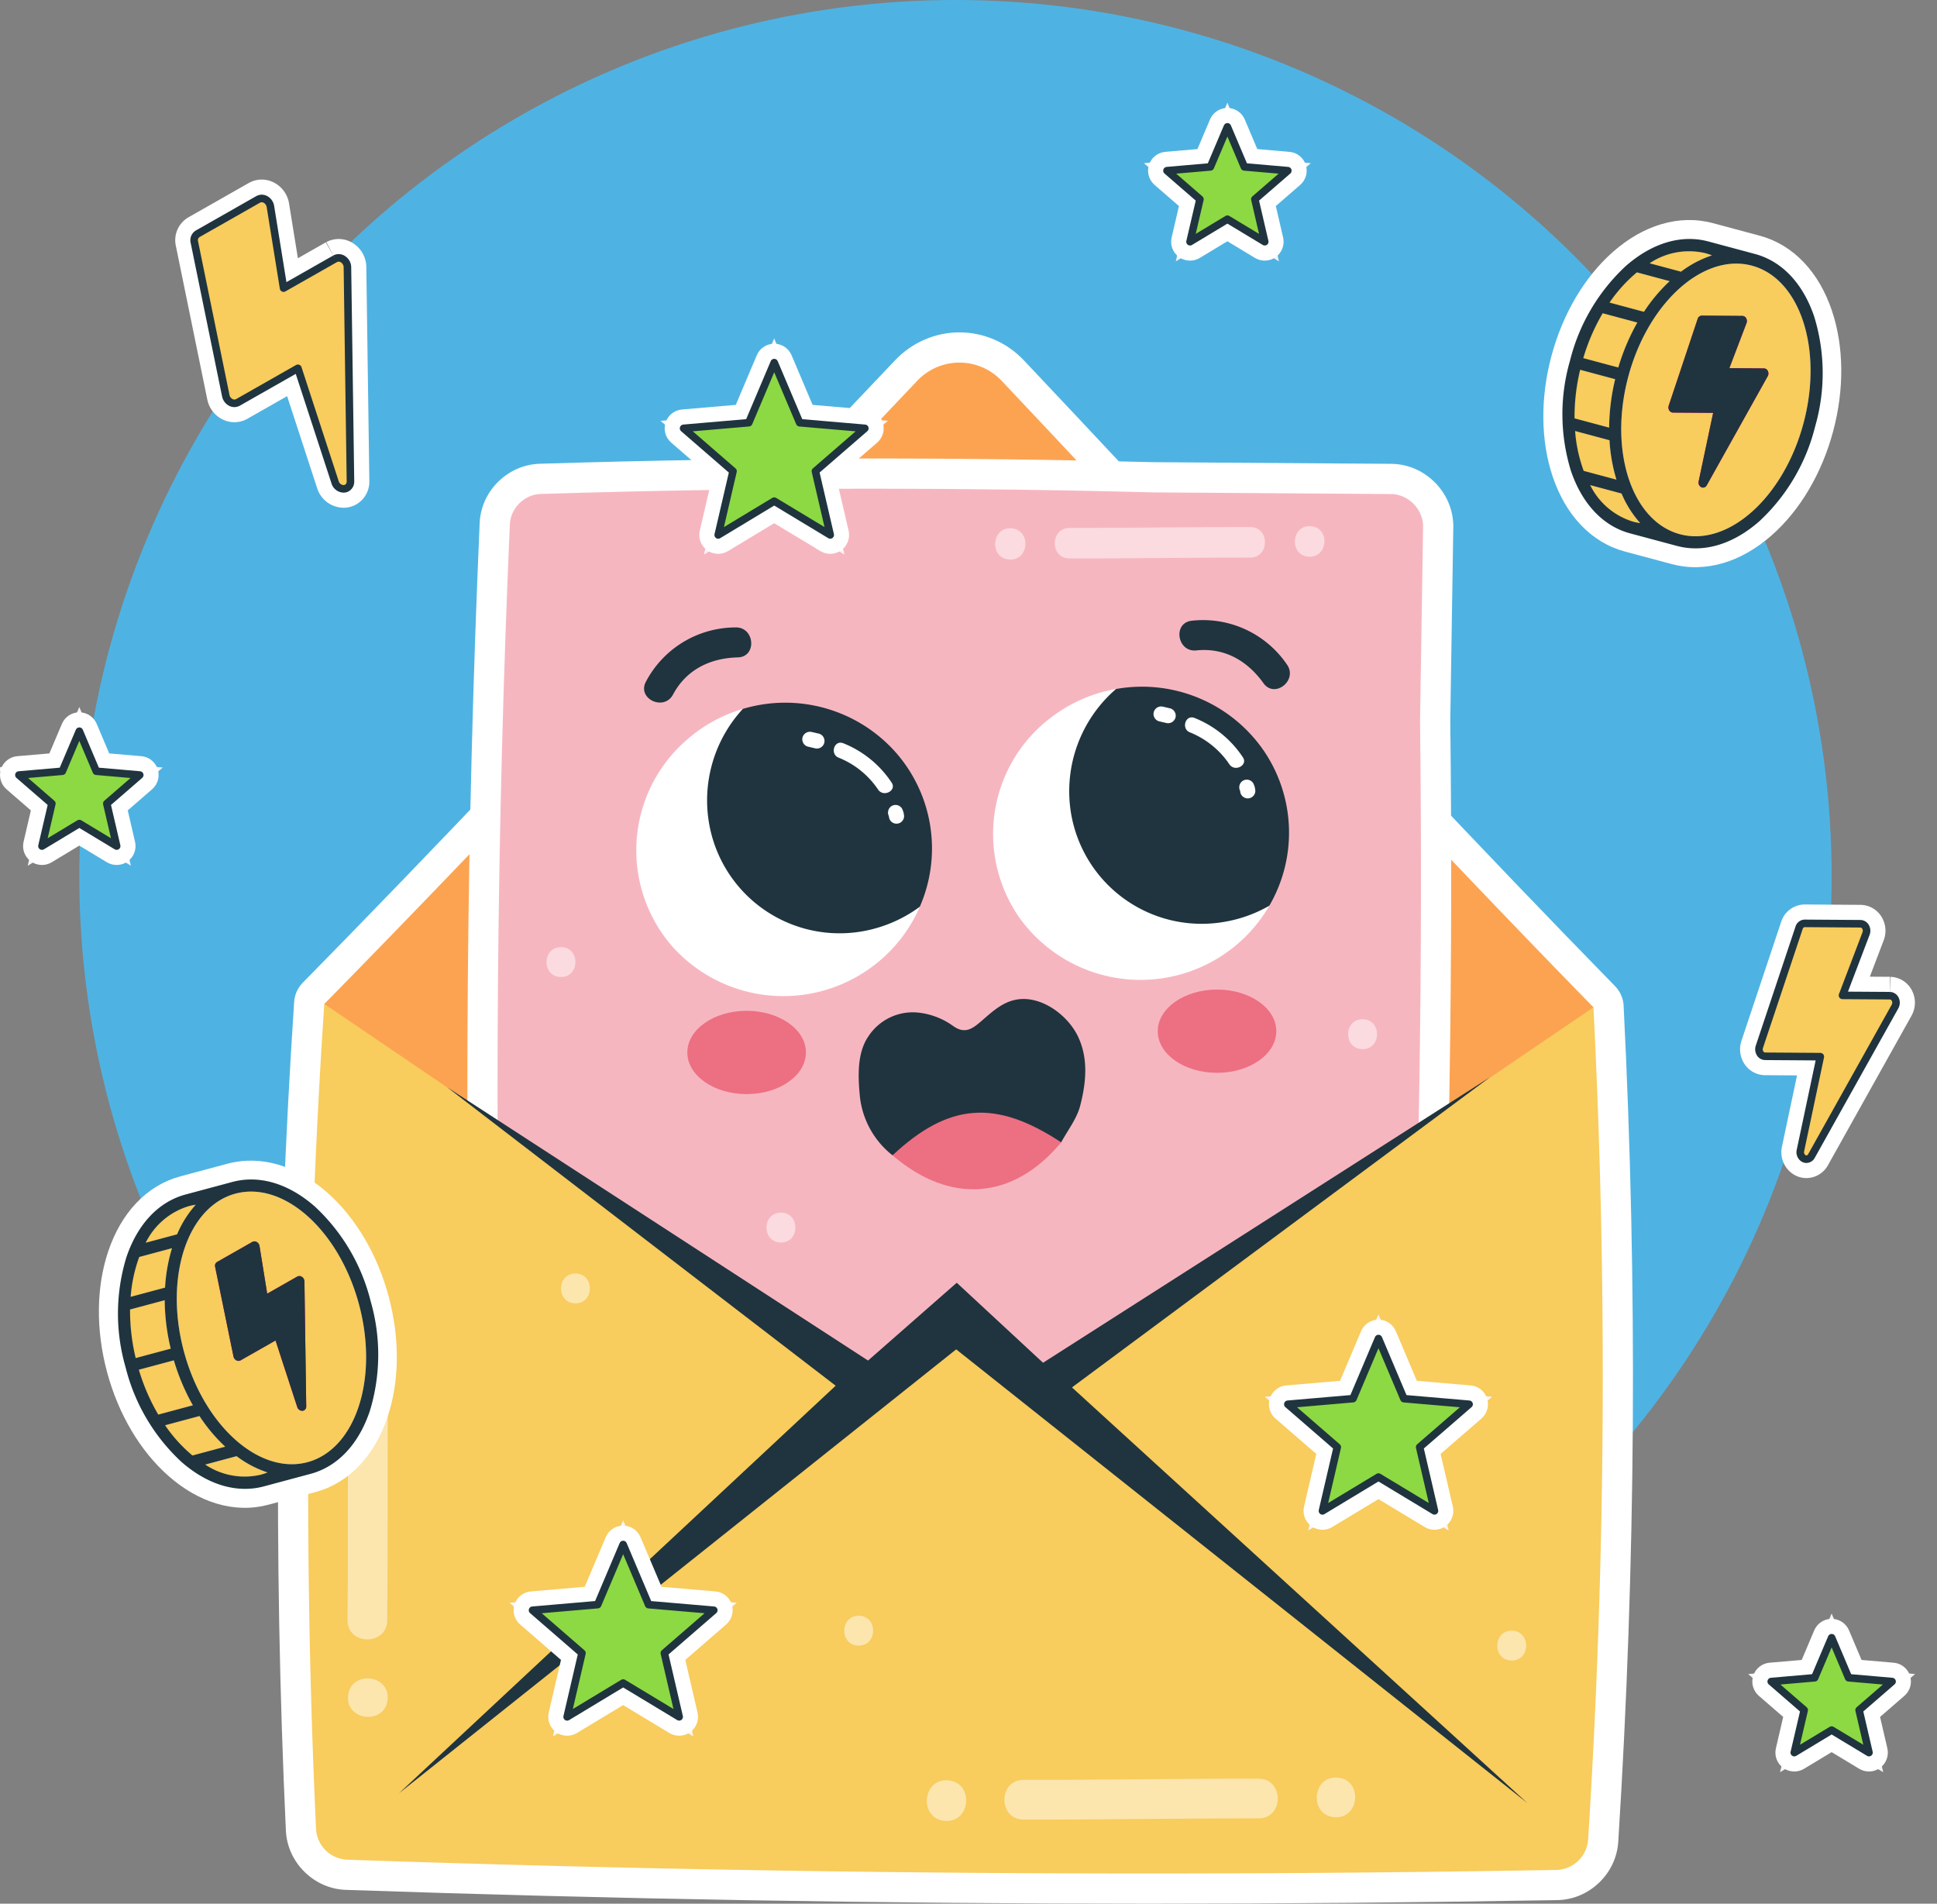 <svg xmlns="http://www.w3.org/2000/svg" width="256.451" height="251.999" viewBox="0 0 256.451 251.999">
  <rect x="0" y="0" width="256.451" height="251.999" fill="#808080" stroke="none"/>
  <g id="Group_16700" data-name="Group 16700" transform="translate(-909.5 -8192)">
    <circle id="Ellipse_513" data-name="Ellipse 513" cx="116" cy="116" r="116" transform="translate(920 8192)" fill="#4eb3e3"/>
    <g id="email_1_" data-name="email (1)" transform="translate(913.69 8239.999)">
      <g id="Group_16649" data-name="Group 16649" transform="translate(36.612 0.001)">
        <g id="Union_39" data-name="Union 39" transform="translate(-2191.698 13575)" fill="#fff" stroke-linecap="round" stroke-linejoin="round">
          <path d="M 2303.054 -13373.001 C 2267.789 -13373.001 2232.025 -13373.616 2196.757 -13374.829 C 2195.215 -13374.881 2193.742 -13375.524 2192.611 -13376.641 C 2191.48 -13377.757 2190.816 -13379.222 2190.743 -13380.765 C 2189.9 -13398.932 2189.565 -13417.353 2189.746 -13435.516 C 2189.928 -13453.674 2190.631 -13472.086 2191.835 -13490.24 L 2191.885 -13490.98 L 2192.405 -13491.51 C 2210.244 -13509.647 2228.117 -13528.631 2245.4 -13546.988 C 2253.719 -13555.823 2262.32 -13564.959 2270.84 -13573.919 C 2272.728 -13575.906 2275.244 -13577.001 2277.925 -13577.001 C 2280.616 -13577.001 2283.137 -13575.899 2285.025 -13573.9 C 2293.652 -13564.765 2302.357 -13555.445 2310.775 -13546.434 C 2327.886 -13528.114 2345.58 -13509.171 2363.295 -13491.06 L 2364.146 -13490.189 L 2363.878 -13489.379 C 2364.789 -13471.169 2365.192 -13452.713 2365.075 -13434.519 C 2364.957 -13416.194 2364.309 -13397.619 2363.149 -13379.308 C 2363.049 -13377.764 2362.361 -13376.311 2361.213 -13375.215 C 2360.064 -13374.118 2358.581 -13373.5 2357.038 -13373.473 C 2339.124 -13373.16 2320.962 -13373.001 2303.054 -13373.001 Z" stroke="none"/>
          <path d="M 2303.054 -13375.001 C 2321.038 -13375.001 2339.016 -13375.158 2357.003 -13375.473 C 2359.153 -13375.51 2361.013 -13377.285 2361.153 -13379.435 C 2363.48 -13416.157 2363.715 -13452.896 2361.862 -13489.653 C 2361.864 -13489.658 2361.865 -13489.661 2361.865 -13489.661 C 2335.436 -13516.683 2309.774 -13544.78 2283.57 -13572.527 C 2280.463 -13575.819 2275.41 -13575.825 2272.289 -13572.541 C 2246.024 -13544.92 2220.253 -13516.972 2193.831 -13490.107 C 2191.416 -13453.709 2191.051 -13417.291 2192.741 -13380.859 C 2192.843 -13378.709 2194.676 -13376.9 2196.826 -13376.828 C 2232.227 -13375.61 2267.641 -13375.001 2303.054 -13375.001 M 2303.054 -13371.001 C 2267.766 -13371.001 2231.979 -13371.616 2196.688 -13372.83 C 2194.644 -13372.899 2192.696 -13373.747 2191.206 -13375.217 C 2189.717 -13376.687 2188.843 -13378.623 2188.745 -13380.669 C 2187.901 -13398.877 2187.565 -13417.335 2187.747 -13435.536 C 2187.928 -13453.731 2188.633 -13472.181 2189.84 -13490.372 C 2189.903 -13491.328 2190.308 -13492.229 2190.979 -13492.912 C 2208.803 -13511.034 2226.668 -13530.009 2243.944 -13548.359 C 2252.264 -13557.196 2260.867 -13566.334 2269.391 -13575.298 C 2270.528 -13576.495 2271.863 -13577.427 2273.355 -13578.064 C 2274.81 -13578.686 2276.347 -13579.001 2277.925 -13579.001 C 2279.508 -13579.001 2281.05 -13578.684 2282.508 -13578.059 C 2284.004 -13577.416 2285.34 -13576.479 2286.479 -13575.273 C 2295.11 -13566.134 2303.817 -13556.812 2312.237 -13547.798 C 2329.34 -13529.487 2347.026 -13510.554 2364.725 -13492.458 C 2365.46 -13491.706 2365.857 -13490.71 2365.865 -13489.69 C 2366.785 -13471.374 2367.192 -13452.808 2367.075 -13434.506 C 2366.957 -13416.144 2366.307 -13397.53 2365.145 -13379.182 C 2365.145 -13379.18 2365.145 -13379.178 2365.145 -13379.175 C 2365.012 -13377.132 2364.106 -13375.212 2362.594 -13373.769 C 2361.081 -13372.323 2359.12 -13371.509 2357.072 -13371.474 C 2339.146 -13371.16 2320.972 -13371.001 2303.054 -13371.001 Z" stroke="none" fill="#fff"/>
        </g>
        <path id="Path_28551" data-name="Path 28551" d="M46.158,90.9a19.575,19.575,0,0,1-4.087-6C68.493,58.028,94.265,30.08,120.529,2.458a7.686,7.686,0,0,1,11.28.014c26.206,27.749,51.867,55.845,78.295,82.869a18.851,18.851,0,0,1-4.4,5.65c-16.475,15.388-33.072,31.062-49.4,46.731a26.974,26.974,0,0,1-14.1,6.43q-17.815,1.462-35.575,2.677c-4.446.3-10.593-2.223-13.688-5.6C77.494,124.352,61.758,107.476,46.158,90.9Z" transform="translate(-39.939 -0.001)" fill="#fca351" fill-rule="evenodd"/>
        <g id="Path_28552" data-name="Path 28552" transform="translate(-75.724 -26.039)" fill="#f6b6c0" stroke-linecap="round" stroke-linejoin="round" fill-rule="evenodd">
          <path d="M 173.192 175.647 C 173.191 175.647 173.192 175.647 173.191 175.647 C 150.665 175.647 127.827 175.093 105.309 174 C 103.764 173.925 102.301 173.258 101.191 172.122 C 100.081 170.987 99.447 169.512 99.404 167.966 C 98.339 127.931 98.683 87.355 100.425 47.364 C 100.493 45.819 101.152 44.353 102.281 43.237 C 103.41 42.122 104.883 41.48 106.429 41.429 C 121.094 40.966 135.965 40.731 150.631 40.731 C 162.878 40.731 175.298 40.895 187.548 41.218 L 219.206 41.439 L 219.236 41.439 L 219.265 41.44 C 220.848 41.498 222.35 42.169 223.495 43.328 C 224.638 44.486 225.292 45.998 225.334 47.585 L 225.335 47.628 L 225.335 47.67 L 224.932 73.501 C 225.313 105.18 224.807 137.315 223.429 169.012 C 223.36 170.559 222.7 172.025 221.572 173.14 C 220.442 174.257 218.969 174.899 217.423 174.948 C 202.746 175.412 187.864 175.647 173.192 175.647 Z" stroke="none"/>
          <path d="M 150.631 42.731 C 135.92 42.731 121.209 42.963 106.494 43.428 C 104.342 43.498 102.517 45.301 102.423 47.451 C 100.674 87.592 100.335 127.746 101.403 167.911 C 101.463 170.061 103.256 171.898 105.406 172.002 C 142.713 173.813 180.029 174.128 217.36 172.949 C 219.51 172.881 221.335 171.076 221.431 168.925 C 222.813 137.123 223.315 105.315 222.931 73.498 L 223.335 47.639 C 223.275 45.409 221.406 43.52 219.192 43.439 L 187.514 43.218 C 175.221 42.893 162.926 42.731 150.631 42.731 M 150.627 38.731 L 150.627 42.731 L 150.629 38.731 C 162.89 38.731 175.32 38.895 187.58 39.218 L 219.22 39.439 C 219.259 39.439 219.299 39.44 219.339 39.442 C 221.432 39.518 223.414 40.4 224.918 41.923 C 226.419 43.444 227.277 45.436 227.333 47.532 C 227.335 47.588 227.335 47.645 227.334 47.701 L 226.932 73.505 C 227.313 105.212 226.806 137.375 225.427 169.099 C 225.335 171.153 224.466 173.092 222.978 174.563 C 221.488 176.035 219.538 176.882 217.486 176.947 C 202.788 177.411 187.884 177.647 173.19 177.647 C 150.634 177.647 127.763 177.092 105.212 175.998 C 103.161 175.898 101.225 175.018 99.76 173.52 C 98.298 172.025 97.462 170.072 97.405 168.022 C 96.339 127.938 96.683 87.315 98.427 47.277 C 98.517 45.226 99.386 43.286 100.875 41.815 C 102.364 40.344 104.313 39.497 106.364 39.43 C 121.051 38.966 135.942 38.731 150.627 38.731 Z" stroke="none" fill="#fff"/>
        </g>
        <path id="Path_28553" data-name="Path 28553" d="M133.272,267.75q-5.088-5.507-10.172-11.015-6.07,4.831-12.163,9.668c-24.575-16.719-48.99-33.324-72.193-49.075a969.672,969.672,0,0,0-1.088,109.247,4.309,4.309,0,0,0,4.083,4.033q80.07,2.754,160.177,1.355A4.313,4.313,0,0,0,206.066,328a969.973,969.973,0,0,0,.711-110.224" transform="translate(-36.612 -132.434)" fill="#f8cc5d" fill-rule="evenodd"/>
        <path id="Path_28554" data-name="Path 28554" d="M67.344,336.932l57.833-53.968-51.452-39.52,55.74,36.188,11.741-10.3,11.426,10.593,59.2-37.82L156.46,283.188,216.744,338.2l-75.613-60.049Z" transform="translate(-55.339 -147.531)" fill="#1f343e" fill-rule="evenodd"/>
      </g>
      <g id="Group_16659" data-name="Group 16659" transform="translate(80.047 34.089)">
        <path id="Path_28557" data-name="Path 28557" d="M227.678,236.339a11.472,11.472,0,0,1-4.33-7.868c-.234-2.567-.389-5.686,1.15-7.9a7.018,7.018,0,0,1,6.812-3.1,9.676,9.676,0,0,1,4.33,1.7c1.751,1.291,2.791.277,4.193-.943,1.328-1.154,2.657-2.291,4.466-2.536,3.195-.432,6.523,2.1,7.862,4.767,1.481,2.959,1.166,6.234.357,9.339-.445,1.71-1.651,3.227-2.512,4.83C242.318,231.994,234.855,232.345,227.678,236.339Z" transform="translate(-193.749 -165.491)" fill="#1f343e" fill-rule="evenodd"/>
        <path id="Path_28558" data-name="Path 28558" d="M234.664,259.826c7.439-6.956,13.66-7.436,22.329-1.719C250.66,265.732,242.3,266.378,234.664,259.826Z" transform="translate(-200.734 -188.978)" fill="#ed6f82" fill-rule="evenodd"/>
        <g id="Group_16658" data-name="Group 16658">
          <g id="Group_16653" data-name="Group 16653">
            <g id="Group_16652" data-name="Group 16652">
              <g id="Group_16650" data-name="Group 16650" transform="translate(0 10.94)">
                <path id="Path_28559" data-name="Path 28559" d="M182.1,123.035l3.252,20.506a19.723,19.723,0,0,1-32.688,5.353,19.346,19.346,0,0,1,1.811-27.429,19.749,19.749,0,0,1,7.44-4.114Z" transform="translate(-147.804 -116.539)" fill="#fff" fill-rule="evenodd"/>
                <path id="Path_28560" data-name="Path 28560" d="M176.538,116.086a17.869,17.869,0,0,0-4.051,16.99A17.539,17.539,0,0,0,194.4,145.047a17.9,17.9,0,0,0,5.568-2.775,19.248,19.248,0,0,0-3.248-20.5A19.56,19.56,0,0,0,176.538,116.086Z" transform="translate(-162.427 -115.273)" fill="#1f343e" fill-rule="evenodd"/>
              </g>
              <g id="Group_16651" data-name="Group 16651" transform="translate(47.235 8.82)">
                <path id="Path_28561" data-name="Path 28561" d="M304.417,118.542l.893,20.746a19.725,19.725,0,0,1-33.085,1.588,19.345,19.345,0,0,1,4.925-27.043,19.753,19.753,0,0,1,7.861-3.239Z" transform="translate(-268.726 -110.301)" fill="#fff" fill-rule="evenodd"/>
                <path id="Path_28562" data-name="Path 28562" d="M300.743,110.142a17.874,17.874,0,0,0-5.964,16.415,17.534,17.534,0,0,0,20.406,14.391,17.926,17.926,0,0,0,5.852-2.117,19.249,19.249,0,0,0-.891-20.744A19.562,19.562,0,0,0,300.743,110.142Z" transform="translate(-284.456 -109.845)" fill="#1f343e" fill-rule="evenodd"/>
              </g>
              <path id="Path_28563" data-name="Path 28563" d="M346.132,93.141a13.441,13.441,0,0,0-12.6-5.795c-2.554.271-1.933,4.2.609,3.93,3.721-.394,6.752,1.366,8.88,4.335C344.511,97.7,347.615,95.216,346.132,93.141Z" transform="translate(-259.984 -87.266)" fill="#1f343e" fill-rule="evenodd"/>
              <path id="Path_28564" data-name="Path 28564" d="M162.567,89.741a13.433,13.433,0,0,0-11.867,7.18c-1.212,2.266,2.388,3.955,3.59,1.7,1.765-3.3,4.923-4.822,8.575-4.914C165.432,93.642,165.118,89.678,162.567,89.741Z" transform="translate(-149.419 -88.774)" fill="#1f343e" fill-rule="evenodd"/>
            </g>
          </g>
          <path id="Path_28565" data-name="Path 28565" d="M180.818,225.171c0,3.046-3.512,5.515-7.844,5.519s-7.852-2.459-7.856-5.506,3.51-5.518,7.846-5.52S180.815,222.126,180.818,225.171Z" transform="translate(-158.355 -167.946)" fill="#ed6f82"/>
          <path id="Path_28566" data-name="Path 28566" d="M340.254,217.96c0,3.045-3.508,5.516-7.842,5.517s-7.85-2.458-7.854-5.5,3.51-5.517,7.844-5.52S340.251,214.914,340.254,217.96Z" transform="translate(-255.513 -163.552)" fill="#ed6f82"/>
          <g id="Group_16655" data-name="Group 16655" transform="translate(21.982 14.788)">
            <path id="Path_28567" data-name="Path 28567" d="M222.388,134.052a13.81,13.81,0,0,0-6.4-5.185c-1.216-.447-1.773,1.484-.567,1.926a11.423,11.423,0,0,1,5.217,4.245C221.386,136.07,223.145,135.1,222.388,134.052Z" transform="translate(-210.58 -127.364)" fill="#fff"/>
            <path id="Path_28568" data-name="Path 28568" d="M206.3,125.368c-.314-.068-.623-.147-.934-.215a1.022,1.022,0,0,0-1.248.68,1.011,1.011,0,0,0,.681,1.245c.311.07.623.149.934.216a1,1,0,0,0,.567-1.925Z" transform="translate(-204.078 -125.124)" fill="#fff"/>
            <g id="Group_16654" data-name="Group 16654" transform="translate(11.358 9.684)">
              <path id="Path_28569" data-name="Path 28569" d="M235.017,150.423a1,1,0,0,0-1.366-.384,1.024,1.024,0,0,0-.383,1.364c0-.014,0-.02,0-.033a1,1,0,0,0,2.007.032A2.541,2.541,0,0,0,235.017,150.423Z" transform="translate(-233.155 -149.916)" fill="#fff"/>
              <path id="Path_28570" data-name="Path 28570" d="M233.338,153.512a.223.223,0,0,1,.01.047.38.38,0,0,0,0-.045C233.23,153.254,233.318,153.445,233.338,153.512Z" transform="translate(-233.236 -152.028)" fill="#fff"/>
              <path id="Path_28571" data-name="Path 28571" d="M233.443,153.835c.008.147.014.075,0,0Z" transform="translate(-233.331 -152.304)" fill="#fff"/>
              <path id="Path_28572" data-name="Path 28572" d="M233.439,153.724v0h0Z" transform="translate(-233.327 -152.234)" fill="#fff"/>
            </g>
          </g>
          <g id="Group_16657" data-name="Group 16657" transform="translate(68.486 11.438)">
            <path id="Path_28573" data-name="Path 28573" d="M341.44,125.476a13.8,13.8,0,0,0-6.4-5.186c-1.216-.445-1.771,1.484-.567,1.926a11.46,11.46,0,0,1,5.219,4.245C340.438,127.495,342.2,126.526,341.44,125.476Z" transform="translate(-329.632 -118.787)" fill="#fff"/>
            <path id="Path_28574" data-name="Path 28574" d="M325.348,116.793c-.311-.068-.621-.149-.934-.217a1.021,1.021,0,0,0-1.248.679,1.009,1.009,0,0,0,.681,1.245c.311.071.621.149.932.217a1.021,1.021,0,0,0,1.25-.68A1.009,1.009,0,0,0,325.348,116.793Z" transform="translate(-323.129 -116.547)" fill="#fff"/>
            <g id="Group_16656" data-name="Group 16656" transform="translate(11.358 9.685)">
              <path id="Path_28575" data-name="Path 28575" d="M354.067,141.847a1,1,0,0,0-1.366-.382,1.02,1.02,0,0,0-.383,1.363c0-.011,0-.018,0-.032a1,1,0,0,0,2.007.032A2.51,2.51,0,0,0,354.067,141.847Z" transform="translate(-352.205 -141.341)" fill="#fff"/>
              <path id="Path_28576" data-name="Path 28576" d="M352.393,144.935c0,.014.008.032.01.046,0-.011,0-.028,0-.045C352.283,144.676,352.373,144.869,352.393,144.935Z" transform="translate(-352.288 -143.452)" fill="#fff"/>
              <path id="Path_28577" data-name="Path 28577" d="M352.5,145.257c.006.148.014.076,0,0Z" transform="translate(-352.384 -143.727)" fill="#fff"/>
              <path id="Path_28578" data-name="Path 28578" d="M352.493,145.146v0h0Z" transform="translate(-352.381 -143.657)" fill="#fff"/>
            </g>
          </g>
        </g>
      </g>
      <path id="Path_28580" data-name="Path 28580" d="M193.863,288.056c-2.552,0-2.552,3.957,0,3.957S196.414,288.056,193.863,288.056Z" transform="translate(-94.659 -175.534)" fill="rgba(255,255,255,0.5)"/>
      <path id="Path_28581" data-name="Path 28581" d="M119.308,198.078c-2.552,0-2.552,3.958,0,3.958S121.861,198.078,119.308,198.078Z" transform="translate(-49.227 -120.703)" fill="rgba(255,255,255,0.5)"/>
      <path id="Path_28582" data-name="Path 28582" d="M391,222.521c-2.552,0-2.552,3.957,0,3.957S393.551,222.521,391,222.521Z" transform="translate(-214.789 -135.598)" fill="rgba(255,255,255,0.5)"/>
      <path id="Path_28583" data-name="Path 28583" d="M441.543,429.721c-2.552,0-2.552,3.958,0,3.958S444.094,429.721,441.543,429.721Z" transform="translate(-245.588 -261.861)" fill="rgba(255,255,255,0.5)"/>
      <path id="Path_28584" data-name="Path 28584" d="M220.215,424.657c-2.552,0-2.552,3.957,0,3.957S222.766,424.657,220.215,424.657Z" transform="translate(-110.717 -258.775)" fill="rgba(255,255,255,0.5)"/>
      <path id="Path_28585" data-name="Path 28585" d="M124.21,308.681c-2.552,0-2.552,3.957,0,3.957S126.761,308.681,124.21,308.681Z" transform="translate(-52.214 -188.102)" fill="rgba(255,255,255,0.5)"/>
      <g id="Group_16660" data-name="Group 16660" transform="translate(41.814 122.558)">
        <path id="Path_28586" data-name="Path 28586" d="M55.321,316.573c.282-3.463-5.089-3.9-5.371-.437S55.037,320.035,55.321,316.573Z" transform="translate(-49.936 -313.747)" fill="rgba(255,255,255,0.5)" fill-rule="evenodd"/>
        <path id="Path_28587" data-name="Path 28587" d="M55.192,373.708c.11-10.368,0-20.736.106-31.106.034-3.391-5.229-3.451-5.263-.057-.108,10.368,0,20.74-.1,31.105C49.9,377.045,55.158,377.1,55.192,373.708Z" transform="translate(-49.931 -329.763)" fill="rgba(255,255,255,0.5)" fill-rule="evenodd"/>
        <path id="Path_28588" data-name="Path 28588" d="M55.354,448.654c.275-3.382-4.969-3.811-5.245-.428S55.078,452.035,55.354,448.654Z" transform="translate(-50.033 -394.274)" fill="rgba(255,255,255,0.5)" fill-rule="evenodd"/>
      </g>
      <g id="Group_16661" data-name="Group 16661" transform="translate(118.522 187.297)">
        <path id="Path_28589" data-name="Path 28589" d="M249.1,480.417c-3.466-.253-3.857,5.121-.393,5.375S252.568,480.673,249.1,480.417Z" transform="translate(-246.301 -480.046)" fill="rgba(255,255,255,0.5)" fill-rule="evenodd"/>
        <path id="Path_28590" data-name="Path 28590" d="M306.237,479.871c-10.37-.022-20.738.177-31.107.152-3.392-.006-3.406,5.257-.014,5.265,10.37.022,20.74-.176,31.107-.156C309.617,485.14,309.631,479.877,306.237,479.871Z" transform="translate(-262.314 -479.717)" fill="rgba(255,255,255,0.5)" fill-rule="evenodd"/>
        <path id="Path_28591" data-name="Path 28591" d="M381.181,479.488c-3.384-.248-3.77,5-.385,5.248S384.566,479.735,381.181,479.488Z" transform="translate(-326.824 -479.479)" fill="rgba(255,255,255,0.5)" fill-rule="evenodd"/>
      </g>
      <g id="Group_16686" data-name="Group 16686" transform="translate(-409.69 -37.811)">
        <g id="Icon_ionic-md-star" data-name="Icon ionic-md-star" transform="translate(572.203 162.5)" fill="#f8f4f9" stroke-linecap="round" stroke-linejoin="round">
          <path d="M 6.493 29.91 L 7.163 27.029 L 8.955 19.323 L 2.978 14.142 L 0.744 12.205 L 3.69 11.952 L 11.569 11.275 L 14.646 4.012 L 15.797 1.295 L 16.948 4.012 L 20.024 11.275 L 27.904 11.952 L 30.85 12.205 L 28.616 14.142 L 22.639 19.323 L 24.43 27.029 L 25.1 29.91 L 22.567 28.382 L 15.797 24.298 L 9.026 28.382 L 6.493 29.91 Z" stroke="none"/>
          <path d="M 23.213 27.312 L 21.251 18.872 L 27.797 13.198 L 19.167 12.456 L 15.797 4.5 L 12.426 12.456 L 3.797 13.198 L 10.343 18.872 L 8.381 27.312 L 15.797 22.838 L 23.213 27.312 M 8.381 29.812 C 7.864 29.812 7.348 29.652 6.911 29.335 C 6.099 28.744 5.718 27.724 5.946 26.746 L 7.567 19.774 L 2.159 15.087 C 1.4 14.429 1.109 13.38 1.419 12.425 C 1.73 11.469 2.582 10.793 3.583 10.707 L 10.712 10.095 L 13.495 3.525 C 13.887 2.6 14.792 2 15.797 2 C 16.801 2 17.707 2.601 18.099 3.525 L 20.882 10.095 L 28.011 10.707 C 29.012 10.793 29.864 11.469 30.174 12.425 C 30.485 13.38 30.194 14.429 29.434 15.087 L 24.027 19.774 L 25.648 26.746 C 25.875 27.725 25.495 28.744 24.682 29.335 C 23.869 29.925 22.781 29.972 21.921 29.452 L 15.797 25.758 L 9.672 29.453 C 9.274 29.693 8.827 29.812 8.381 29.812 Z" stroke="none" fill="#fff"/>
        </g>
        <path id="Icon_ionic-md-star-2" data-name="Icon ionic-md-star" d="M15.8,22.838l7.416,4.474-1.962-8.44L27.8,13.2l-8.63-.741L15.8,4.5l-3.371,7.956L3.8,13.2l6.546,5.675-1.962,8.44Z" transform="translate(572.203 162.5)" fill="#8cd943" stroke="#1f343e" stroke-linecap="round" stroke-linejoin="round" stroke-width="1"/>
      </g>
      <g id="Group_16698" data-name="Group 16698" transform="translate(-509.69 -10.545)">
        <g id="Icon_ionic-md-star-3" data-name="Icon ionic-md-star" transform="translate(572.203 162.5)" fill="#f8f4f9" stroke-linecap="round" stroke-linejoin="round">
          <path d="M 6.493 29.91 L 7.163 27.029 L 8.955 19.323 L 2.978 14.142 L 0.744 12.205 L 3.69 11.952 L 11.569 11.275 L 14.646 4.012 L 15.797 1.295 L 16.948 4.012 L 20.024 11.275 L 27.904 11.952 L 30.85 12.205 L 28.616 14.142 L 22.639 19.323 L 24.43 27.029 L 25.1 29.91 L 22.567 28.382 L 15.797 24.298 L 9.026 28.382 L 6.493 29.91 Z" stroke="none"/>
          <path d="M 23.213 27.312 L 21.251 18.872 L 27.797 13.198 L 19.167 12.456 L 15.797 4.5 L 12.426 12.456 L 3.797 13.198 L 10.343 18.872 L 8.381 27.312 L 15.797 22.838 L 23.213 27.312 M 8.381 29.812 C 7.864 29.812 7.348 29.652 6.911 29.335 C 6.099 28.744 5.718 27.724 5.946 26.746 L 7.567 19.774 L 2.159 15.087 C 1.4 14.429 1.109 13.38 1.419 12.425 C 1.73 11.469 2.582 10.793 3.583 10.707 L 10.712 10.095 L 13.495 3.525 C 13.887 2.6 14.792 2 15.797 2 C 16.801 2 17.707 2.601 18.099 3.525 L 20.882 10.095 L 28.011 10.707 C 29.012 10.793 29.864 11.469 30.174 12.425 C 30.485 13.38 30.194 14.429 29.434 15.087 L 24.027 19.774 L 25.648 26.746 C 25.875 27.725 25.495 28.744 24.682 29.335 C 23.869 29.925 22.781 29.972 21.921 29.452 L 15.797 25.758 L 9.672 29.453 C 9.274 29.693 8.827 29.812 8.381 29.812 Z" stroke="none" fill="#fff"/>
        </g>
        <path id="Icon_ionic-md-star-4" data-name="Icon ionic-md-star" d="M15.8,22.838l7.416,4.474-1.962-8.44L27.8,13.2l-8.63-.741L15.8,4.5l-3.371,7.956L3.8,13.2l6.546,5.675-1.962,8.44Z" transform="translate(572.203 162.5)" fill="#8cd943" stroke="#1f343e" stroke-linecap="round" stroke-linejoin="round" stroke-width="1"/>
      </g>
      <g id="Group_16688" data-name="Group 16688" transform="translate(-489.69 -166.999)">
        <g id="Icon_ionic-md-star-5" data-name="Icon ionic-md-star" transform="translate(572.203 162.5)" fill="#f8f4f9" stroke-linecap="round" stroke-linejoin="round">
          <path d="M 6.493 29.91 L 7.163 27.029 L 8.955 19.323 L 2.978 14.142 L 0.744 12.205 L 3.69 11.952 L 11.569 11.275 L 14.646 4.012 L 15.797 1.295 L 16.948 4.012 L 20.024 11.275 L 27.904 11.952 L 30.85 12.205 L 28.616 14.142 L 22.639 19.323 L 24.43 27.029 L 25.1 29.91 L 22.567 28.382 L 15.797 24.298 L 9.026 28.382 L 6.493 29.91 Z" stroke="none"/>
          <path d="M 23.213 27.312 L 21.251 18.872 L 27.797 13.198 L 19.167 12.456 L 15.797 4.5 L 12.426 12.456 L 3.797 13.198 L 10.343 18.872 L 8.381 27.312 L 15.797 22.838 L 23.213 27.312 M 8.381 29.812 C 7.864 29.812 7.348 29.652 6.911 29.335 C 6.099 28.744 5.718 27.724 5.946 26.746 L 7.567 19.774 L 2.159 15.087 C 1.4 14.429 1.109 13.38 1.419 12.425 C 1.73 11.469 2.582 10.793 3.583 10.707 L 10.712 10.095 L 13.495 3.525 C 13.887 2.6 14.792 2 15.797 2 C 16.801 2 17.707 2.601 18.099 3.525 L 20.882 10.095 L 28.011 10.707 C 29.012 10.793 29.864 11.469 30.174 12.425 C 30.485 13.38 30.194 14.429 29.434 15.087 L 24.027 19.774 L 25.648 26.746 C 25.875 27.725 25.495 28.744 24.682 29.335 C 23.869 29.925 22.781 29.972 21.921 29.452 L 15.797 25.758 L 9.672 29.453 C 9.274 29.693 8.827 29.812 8.381 29.812 Z" stroke="none" fill="#fff"/>
        </g>
        <path id="Icon_ionic-md-star-6" data-name="Icon ionic-md-star" d="M15.8,22.838l7.416,4.474-1.962-8.44L27.8,13.2l-8.63-.741L15.8,4.5l-3.371,7.956L3.8,13.2l6.546,5.675-1.962,8.44Z" transform="translate(572.203 162.5)" fill="#8cd943" stroke="#1f343e" stroke-linecap="round" stroke-linejoin="round" stroke-width="1"/>
      </g>
      <g id="Group_16662" data-name="Group 16662" transform="translate(127.564 21.646)">
        <path id="Path_28592" data-name="Path 28592" d="M271.606,56.138c-2.665-.2-2.967,3.937-.3,4.133S274.269,56.334,271.606,56.138Z" transform="translate(-269.45 -55.851)" fill="rgba(255,255,255,0.5)" fill-rule="evenodd"/>
        <path id="Path_28593" data-name="Path 28593" d="M315.53,55.717c-7.972-.018-15.942.136-23.914.118-2.607-.005-2.622,4.04-.012,4.046,7.972.016,15.944-.136,23.916-.119C318.129,59.768,318.14,55.721,315.53,55.717Z" transform="translate(-281.761 -55.597)" fill="rgba(255,255,255,0.5)" fill-rule="evenodd"/>
        <path id="Path_28594" data-name="Path 28594" d="M373.149,55.42c-2.6-.19-2.9,3.846-.3,4.036S375.751,55.611,373.149,55.42Z" transform="translate(-331.359 -55.413)" fill="rgba(255,255,255,0.5)" fill-rule="evenodd"/>
      </g>
      <g id="Group_16689" data-name="Group 16689" transform="translate(-577.69 -118.207)">
        <g id="Icon_ionic-md-star-7" data-name="Icon ionic-md-star" transform="translate(572.203 162.5)" fill="#f8f4f9" stroke-linecap="round" stroke-linejoin="round">
          <path d="M 4.965 22.307 L 5.635 19.425 L 6.773 14.532 L 2.978 11.243 L 0.744 9.306 L 3.69 9.053 L 8.692 8.623 L 10.646 4.012 L 11.797 1.295 L 12.948 4.012 L 14.901 8.623 L 19.904 9.053 L 22.85 9.306 L 20.616 11.243 L 16.821 14.532 L 17.958 19.425 L 18.628 22.307 L 16.095 20.778 L 11.797 18.185 L 7.498 20.778 L 4.965 22.307 Z" stroke="none"/>
          <path d="M 16.741 19.708 L 15.433 14.082 L 19.797 10.298 L 14.044 9.804 L 11.797 4.5 L 9.55 9.804 L 3.797 10.298 L 8.161 14.082 L 6.853 19.708 L 11.797 16.725 L 16.741 19.708 M 6.853 22.208 C 6.336 22.208 5.82 22.048 5.384 21.731 C 4.571 21.14 4.19 20.12 4.418 19.142 L 5.385 14.983 L 2.159 12.187 C 1.4 11.529 1.109 10.481 1.419 9.526 C 1.73 8.57 2.582 7.894 3.583 7.808 L 7.835 7.442 L 9.495 3.525 C 9.887 2.6 10.792 2 11.797 2 C 12.801 2 13.707 2.601 14.099 3.525 L 15.758 7.442 L 20.011 7.808 C 21.012 7.893 21.864 8.57 22.174 9.526 C 22.485 10.481 22.194 11.529 21.434 12.187 L 18.209 14.983 L 19.176 19.142 C 19.403 20.121 19.023 21.14 18.21 21.731 C 17.397 22.321 16.309 22.368 15.449 21.849 L 11.797 19.645 L 8.144 21.849 C 7.746 22.089 7.299 22.208 6.853 22.208 Z" stroke="none" fill="#fff"/>
        </g>
        <path id="Icon_ionic-md-star-8" data-name="Icon ionic-md-star" d="M11.8,16.725l4.944,2.983-1.308-5.626L19.8,10.3,14.044,9.8,11.8,4.5,9.55,9.8,3.8,10.3l4.364,3.783L6.853,19.708Z" transform="translate(572.203 162.5)" fill="#8cd943" stroke="#1f343e" stroke-linecap="round" stroke-linejoin="round" stroke-width="1"/>
      </g>
      <g id="Group_16697" data-name="Group 16697" transform="translate(-345.69 1.793)">
        <g id="Icon_ionic-md-star-9" data-name="Icon ionic-md-star" transform="translate(572.203 162.5)" fill="#f8f4f9" stroke-linecap="round" stroke-linejoin="round">
          <path d="M 4.965 22.307 L 5.635 19.425 L 6.773 14.532 L 2.978 11.243 L 0.744 9.306 L 3.69 9.053 L 8.692 8.623 L 10.646 4.012 L 11.797 1.295 L 12.948 4.012 L 14.901 8.623 L 19.904 9.053 L 22.85 9.306 L 20.616 11.243 L 16.821 14.532 L 17.958 19.425 L 18.628 22.307 L 16.095 20.778 L 11.797 18.185 L 7.498 20.778 L 4.965 22.307 Z" stroke="none"/>
          <path d="M 16.741 19.708 L 15.433 14.082 L 19.797 10.298 L 14.044 9.804 L 11.797 4.5 L 9.55 9.804 L 3.797 10.298 L 8.161 14.082 L 6.853 19.708 L 11.797 16.725 L 16.741 19.708 M 6.853 22.208 C 6.336 22.208 5.82 22.048 5.384 21.731 C 4.571 21.14 4.19 20.12 4.418 19.142 L 5.385 14.983 L 2.159 12.187 C 1.4 11.529 1.109 10.481 1.419 9.526 C 1.73 8.57 2.582 7.894 3.583 7.808 L 7.835 7.442 L 9.495 3.525 C 9.887 2.6 10.792 2 11.797 2 C 12.801 2 13.707 2.601 14.099 3.525 L 15.758 7.442 L 20.011 7.808 C 21.012 7.893 21.864 8.57 22.174 9.526 C 22.485 10.481 22.194 11.529 21.434 12.187 L 18.209 14.983 L 19.176 19.142 C 19.403 20.121 19.023 21.14 18.21 21.731 C 17.397 22.321 16.309 22.368 15.449 21.849 L 11.797 19.645 L 8.144 21.849 C 7.746 22.089 7.299 22.208 6.853 22.208 Z" stroke="none" fill="#fff"/>
        </g>
        <path id="Icon_ionic-md-star-10" data-name="Icon ionic-md-star" d="M11.8,16.725l4.944,2.983-1.308-5.626L19.8,10.3,14.044,9.8,11.8,4.5,9.55,9.8,3.8,10.3l4.364,3.783L6.853,19.708Z" transform="translate(572.203 162.5)" fill="#8cd943" stroke="#1f343e" stroke-linecap="round" stroke-linejoin="round" stroke-width="1"/>
      </g>
      <g id="Group_16696" data-name="Group 16696" transform="translate(-425.69 -198.207)">
        <g id="Icon_ionic-md-star-11" data-name="Icon ionic-md-star" transform="translate(572.203 162.5)" fill="#f8f4f9" stroke-linecap="round" stroke-linejoin="round">
          <path d="M 4.965 22.307 L 5.635 19.425 L 6.773 14.532 L 2.978 11.243 L 0.744 9.306 L 3.69 9.053 L 8.692 8.623 L 10.646 4.012 L 11.797 1.295 L 12.948 4.012 L 14.901 8.623 L 19.904 9.053 L 22.85 9.306 L 20.616 11.243 L 16.821 14.532 L 17.958 19.425 L 18.628 22.307 L 16.095 20.778 L 11.797 18.185 L 7.498 20.778 L 4.965 22.307 Z" stroke="none"/>
          <path d="M 16.741 19.708 L 15.433 14.082 L 19.797 10.298 L 14.044 9.804 L 11.797 4.5 L 9.55 9.804 L 3.797 10.298 L 8.161 14.082 L 6.853 19.708 L 11.797 16.725 L 16.741 19.708 M 6.853 22.208 C 6.336 22.208 5.82 22.048 5.384 21.731 C 4.571 21.14 4.19 20.12 4.418 19.142 L 5.385 14.983 L 2.159 12.187 C 1.4 11.529 1.109 10.481 1.419 9.526 C 1.73 8.57 2.582 7.894 3.583 7.808 L 7.835 7.442 L 9.495 3.525 C 9.887 2.6 10.792 2 11.797 2 C 12.801 2 13.707 2.601 14.099 3.525 L 15.758 7.442 L 20.011 7.808 C 21.012 7.893 21.864 8.57 22.174 9.526 C 22.485 10.481 22.194 11.529 21.434 12.187 L 18.209 14.983 L 19.176 19.142 C 19.403 20.121 19.023 21.14 18.21 21.731 C 17.397 22.321 16.309 22.368 15.449 21.849 L 11.797 19.645 L 8.144 21.849 C 7.746 22.089 7.299 22.208 6.853 22.208 Z" stroke="none" fill="#fff"/>
        </g>
        <path id="Icon_ionic-md-star-12" data-name="Icon ionic-md-star" d="M11.8,16.725l4.944,2.983-1.308-5.626L19.8,10.3,14.044,9.8,11.8,4.5,9.55,9.8,3.8,10.3l4.364,3.783L6.853,19.708Z" transform="translate(572.203 162.5)" fill="#8cd943" stroke="#1f343e" stroke-linecap="round" stroke-linejoin="round" stroke-width="1"/>
      </g>
    </g>
    <g id="Group_16690" data-name="Group 16690" transform="matrix(0.966, -0.259, 0.259, 0.966, -721.087, 3774.071)">
      <g id="Group_16676" data-name="Group 16676" transform="translate(399.96 4848)">
        <g id="Group_9378" data-name="Group 9378" transform="translate(0 0)">
          <g id="Union_37" data-name="Union 37" fill="#fff" stroke-linecap="round" stroke-linejoin="round" stroke-miterlimit="10">
            <path d="M 20 41.25 L 13.6 41.25 C 9.475 41.25 5.654 38.929 2.842 34.715 C 0.203 30.754 -1.25 25.528 -1.25 20 C -1.25 14.474 0.203 9.249 2.842 5.288 C 5.654 1.072 9.475 -1.249 13.6 -1.249 L 20 -1.249 C 24.125 -1.249 27.946 1.072 30.757 5.287 C 33.397 9.249 34.85 14.474 34.85 20 C 34.85 25.528 33.397 30.754 30.758 34.715 C 27.945 38.929 24.125 41.25 20 41.25 Z M 6.185 32.351 L 7.885 32.351 C 7.519 31.613 7.187 30.845 6.892 30.05 L 4.919 30.05 C 5.297 30.872 5.72 31.641 6.185 32.351 Z M 3.527 25.95 L 5.734 25.95 C 5.479 24.679 5.307 23.375 5.219 22.051 L 2.928 22.051 C 3.03 23.387 3.23 24.692 3.527 25.95 Z M 2.928 17.951 L 5.219 17.951 C 5.307 16.626 5.479 15.322 5.734 14.052 L 3.527 14.052 C 3.23 15.309 3.03 16.614 2.928 17.951 Z M 4.92 9.95 L 6.892 9.95 C 7.188 9.155 7.519 8.387 7.885 7.649 L 6.185 7.649 C 5.72 8.36 5.297 9.129 4.92 9.95 Z" stroke="none"/>
            <path d="M 20 40 C 23.695 40 27.145 37.877 29.718 34.021 C 32.22 30.266 33.6 25.286 33.6 20 C 33.6 14.717 32.22 9.737 29.718 5.98 C 27.145 2.124 23.695 0.001 20 0.001 L 13.6 0.001 C 9.905 0.001 6.455 2.124 3.882 5.98 C 1.38 9.737 4.535590051091276e-06 14.717 4.535590051091276e-06 20 C 4.535590051091276e-06 25.286 1.38 30.266 3.882 34.021 C 6.455 37.877 9.905 40 13.6 40 L 20 40 M 18.984 38.334 C 19.008 38.338 19.032 38.34 19.056 38.344 C 19.367 38.382 19.682 38.4 20 38.4 C 26.617 38.4 32 30.146 32 20 C 32 30.146 26.617 38.4 20 38.4 C 19.682 38.4 19.367 38.382 19.056 38.344 C 19.032 38.34 19.008 38.338 18.984 38.334 M 6.845 35.199 L 11.14 35.199 C 12.173 36.503 13.317 37.56 14.543 38.344 C 14.232 38.382 13.917 38.4 13.6 38.4 C 11.098 38.4 8.77 37.219 6.845 35.199 M 3.064 28.8 L 7.778 28.8 C 8.353 30.538 9.104 32.151 10.016 33.601 L 5.526 33.601 C 4.542 32.227 3.708 30.604 3.064 28.8 M 1.612 20.801 L 6.412 20.801 C 6.472 23.021 6.777 25.175 7.305 27.2 L 2.558 27.2 C 2.006 25.22 1.676 23.062 1.612 20.801 M 7.999 20 C 7.999 20.925 8.044 21.833 8.13 22.721 C 8.044 21.833 7.999 20.925 7.999 20 M 2.558 12.802 L 7.305 12.802 C 6.777 14.825 6.472 16.979 6.412 19.201 L 1.612 19.201 C 1.676 16.938 2.006 14.78 2.558 12.802 M 5.526 6.399 L 10.016 6.399 C 9.104 7.849 8.353 9.465 7.778 11.2 L 3.064 11.2 C 3.708 9.396 4.542 7.775 5.526 6.399 M 13.6 1.6 C 13.917 1.6 14.232 1.621 14.543 1.656 C 13.317 2.442 12.173 3.497 11.14 4.801 L 6.845 4.801 C 8.77 2.781 11.098 1.6 13.6 1.6 M 20 42.5 L 13.6 42.5 C 11.292 42.5 9.075 41.856 7.01 40.586 C 5.037 39.372 3.284 37.63 1.803 35.409 C -0.972 31.244 -2.5 25.772 -2.5 20 C -2.5 14.23 -0.972 8.759 1.801 4.595 C 3.284 2.372 5.036 0.63 7.01 -0.585 C 9.075 -1.855 11.292 -2.499 13.6 -2.499 L 20 -2.499 C 22.308 -2.499 24.525 -1.855 26.59 -0.585 C 28.563 0.63 30.315 2.372 31.797 4.593 C 34.572 8.759 36.1 14.23 36.1 20 C 36.1 25.772 34.572 31.244 31.798 35.408 C 30.315 37.63 28.563 39.372 26.59 40.586 C 24.525 41.856 22.308 42.5 20 42.5 Z" stroke="none" fill="#fff"/>
          </g>
          <path id="Path_245" data-name="Path 245" d="M5.692,0H.945A26.722,26.722,0,0,0,0,6.4H4.8A28.4,28.4,0,0,1,5.692,0" transform="translate(1.612 12.8)" fill="#f8cc5d"/>
          <path id="Path_246" data-name="Path 246" d="M6.953,0H2.462A19.516,19.516,0,0,0,0,4.8H4.713A22.024,22.024,0,0,1,6.953,0" transform="translate(3.064 6.4)" fill="#f8cc5d"/>
          <path id="Path_247" data-name="Path 247" d="M4.8,0H0A26.722,26.722,0,0,0,.945,6.4H5.692A28.406,28.406,0,0,1,4.8,0" transform="translate(1.612 20.8)" fill="#f8cc5d"/>
          <path id="Path_248" data-name="Path 248" d="M7.7.057A7.936,7.936,0,0,0,6.755,0,9.37,9.37,0,0,0,0,3.2H4.3A14.021,14.021,0,0,1,7.7.057" transform="translate(6.845 1.6)" fill="#f8cc5d"/>
          <path id="Path_249" data-name="Path 249" d="M4.713,0H0A19.521,19.521,0,0,0,2.462,4.8H6.953A22.036,22.036,0,0,1,4.713,0" transform="translate(3.064 28.8)" fill="#f8cc5d"/>
          <path id="Path_250" data-name="Path 250" d="M4.3,0H0A9.37,9.37,0,0,0,6.755,3.2,7.9,7.9,0,0,0,7.7,3.143,14.019,14.019,0,0,1,4.3,0" transform="translate(6.845 35.2)" fill="#f8cc5d"/>
        </g>
      </g>
      <g id="Group_16668" data-name="Group 16668" transform="translate(399.993 4848)">
        <g id="Group_9378-2" data-name="Group 9378" transform="translate(0 0)">
          <path id="Path_244" data-name="Path 244" d="M12,0a7.907,7.907,0,0,0-.943.057A8.278,8.278,0,0,0,8.8.665C3.732,2.818,0,9.953,0,18.4S3.732,33.982,8.8,36.135a8.278,8.278,0,0,0,2.257.609A7.9,7.9,0,0,0,12,36.8c6.617,0,12-8.254,12-18.4S18.617,0,12,0" transform="translate(8 1.6)" fill="#f8cc5d"/>
          <path id="Path_245-2" data-name="Path 245" d="M5.692,0H.945A26.722,26.722,0,0,0,0,6.4H4.8A28.4,28.4,0,0,1,5.692,0" transform="translate(1.612 12.8)" fill="#f8cc5d"/>
          <path id="Path_246-2" data-name="Path 246" d="M6.953,0H2.462A19.516,19.516,0,0,0,0,4.8H4.713A22.024,22.024,0,0,1,6.953,0" transform="translate(3.064 6.4)" fill="#f8cc5d"/>
          <path id="Path_247-2" data-name="Path 247" d="M4.8,0H0A26.722,26.722,0,0,0,.945,6.4H5.692A28.406,28.406,0,0,1,4.8,0" transform="translate(1.612 20.8)" fill="#f8cc5d"/>
          <path id="Path_248-2" data-name="Path 248" d="M7.7.057A7.936,7.936,0,0,0,6.755,0,9.37,9.37,0,0,0,0,3.2H4.3A14.021,14.021,0,0,1,7.7.057" transform="translate(6.845 1.6)" fill="#f8cc5d"/>
          <path id="Path_249-2" data-name="Path 249" d="M4.713,0H0A19.521,19.521,0,0,0,2.462,4.8H6.953A22.036,22.036,0,0,1,4.713,0" transform="translate(3.064 28.8)" fill="#f8cc5d"/>
          <path id="Path_250-2" data-name="Path 250" d="M4.3,0H0A9.37,9.37,0,0,0,6.755,3.2,7.9,7.9,0,0,0,7.7,3.143,14.019,14.019,0,0,1,4.3,0" transform="translate(6.845 35.2)" fill="#f8cc5d"/>
          <path id="Path_251" data-name="Path 251" d="M20,0H13.6C9.9,0,6.454,2.124,3.883,5.98A25.493,25.493,0,0,0,0,20,25.493,25.493,0,0,0,3.883,34.02C6.454,37.876,9.9,40,13.6,40H20c3.7,0,7.146-2.124,9.717-5.98A25.493,25.493,0,0,0,33.6,20,25.493,25.493,0,0,0,29.717,5.98C27.146,2.124,23.7,0,20,0M13.6,1.6a7.907,7.907,0,0,1,.943.057,14.018,14.018,0,0,0-3.4,3.143h-4.3A9.37,9.37,0,0,1,13.6,1.6M5.526,6.4h4.491a22.03,22.03,0,0,0-2.24,4.8H3.064A19.52,19.52,0,0,1,5.526,6.4M2.557,12.8H7.3a28.406,28.406,0,0,0-.891,6.4h-4.8a26.708,26.708,0,0,1,.945-6.4m-.945,8h4.8A28.406,28.406,0,0,0,7.3,27.2H2.557a26.708,26.708,0,0,1-.945-6.4M5.526,33.6a19.52,19.52,0,0,1-2.462-4.8H7.777a22.03,22.03,0,0,0,2.24,4.8ZM13.6,38.4a9.37,9.37,0,0,1-6.755-3.2h4.3a14.018,14.018,0,0,0,3.4,3.143,7.908,7.908,0,0,1-.943.057m6.4,0a7.908,7.908,0,0,1-.943-.057,8.279,8.279,0,0,1-2.257-.609C11.732,35.582,8,28.447,8,20S11.732,4.418,16.8,2.265a8.278,8.278,0,0,1,2.257-.609A7.907,7.907,0,0,1,20,1.6c6.617,0,12,8.254,12,18.4S26.617,38.4,20,38.4" transform="translate(0)" fill="#1f343e"/>
          <path id="Path_252" data-name="Path 252" d="M11.646,6.854,7.587,22.9a.562.562,0,0,1-.4.42.527.527,0,0,1-.238.006.7.7,0,0,1-.531-.661l-.494-9.25L.77,14.757A.577.577,0,0,1,.226,14.6.75.75,0,0,1,0,14.02l.726-12.1a.582.582,0,0,1,.415-.549L6.349.017A.58.58,0,0,1,6.9.185a.749.749,0,0,1,.212.6l-.651,6.36L10.9,5.988a.588.588,0,0,1,.589.205.747.747,0,0,1,.16.661" transform="translate(14.167 8.333)" fill="#ff007c"/>
          <path id="Path_253" data-name="Path 253" d="M10.9,5.988,6.465,7.144,7.116.784A.75.75,0,0,0,6.9.185.58.58,0,0,0,6.349.017L1.142,1.375a.582.582,0,0,0-.415.549L0,14.02a.749.749,0,0,0,.225.58.578.578,0,0,0,.544.158l5.158-1.345.495,9.25a.7.7,0,0,0,.53.66.527.527,0,0,0,.238-.006.562.562,0,0,0,.4-.42L11.646,6.854a.747.747,0,0,0-.16-.661.589.589,0,0,0-.589-.205" transform="translate(14.167 8.333)" fill="#1f343e"/>
        </g>
      </g>
    </g>
    <g id="Group_16699" data-name="Group 16699" transform="matrix(0.966, 0.259, -0.259, 0.966, 1991.776, 3433.674)">
      <g id="Group_16676-2" data-name="Group 16676" transform="translate(399.96 4848)">
        <g id="Group_9378-3" data-name="Group 9378" transform="translate(0 0)">
          <g id="Union_37-2" data-name="Union 37" fill="#fff" stroke-linecap="round" stroke-linejoin="round" stroke-miterlimit="10">
            <path d="M 20 41.25 L 13.6 41.25 C 9.475 41.25 5.654 38.929 2.842 34.715 C 0.203 30.754 -1.25 25.528 -1.25 20 C -1.25 14.474 0.203 9.249 2.842 5.288 C 5.654 1.072 9.475 -1.249 13.6 -1.249 L 20 -1.249 C 24.125 -1.249 27.946 1.072 30.757 5.287 C 33.397 9.249 34.85 14.474 34.85 20 C 34.85 25.528 33.397 30.754 30.758 34.715 C 27.945 38.929 24.125 41.25 20 41.25 Z M 6.185 32.351 L 7.885 32.351 C 7.519 31.613 7.187 30.845 6.892 30.05 L 4.919 30.05 C 5.297 30.872 5.72 31.641 6.185 32.351 Z M 3.527 25.95 L 5.734 25.95 C 5.479 24.679 5.307 23.375 5.219 22.051 L 2.928 22.051 C 3.03 23.387 3.23 24.692 3.527 25.95 Z M 2.928 17.951 L 5.219 17.951 C 5.307 16.626 5.479 15.322 5.734 14.052 L 3.527 14.052 C 3.23 15.309 3.03 16.614 2.928 17.951 Z M 4.92 9.95 L 6.892 9.95 C 7.188 9.155 7.519 8.387 7.885 7.649 L 6.185 7.649 C 5.72 8.36 5.297 9.129 4.92 9.95 Z" stroke="none"/>
            <path d="M 20 40 C 23.695 40 27.145 37.877 29.718 34.021 C 32.22 30.266 33.6 25.286 33.6 20 C 33.6 14.717 32.22 9.737 29.718 5.98 C 27.145 2.124 23.695 0.001 20 0.001 L 13.6 0.001 C 9.905 0.001 6.455 2.124 3.882 5.98 C 1.38 9.737 4.535590051091276e-06 14.717 4.535590051091276e-06 20 C 4.535590051091276e-06 25.286 1.38 30.266 3.882 34.021 C 6.455 37.877 9.905 40 13.6 40 L 20 40 M 18.984 38.334 C 19.008 38.338 19.032 38.34 19.056 38.344 C 19.367 38.382 19.682 38.4 20 38.4 C 26.617 38.4 32 30.146 32 20 C 32 30.146 26.617 38.4 20 38.4 C 19.682 38.4 19.367 38.382 19.056 38.344 C 19.032 38.34 19.008 38.338 18.984 38.334 M 6.845 35.199 L 11.14 35.199 C 12.173 36.503 13.317 37.56 14.543 38.344 C 14.232 38.382 13.917 38.4 13.6 38.4 C 11.098 38.4 8.77 37.219 6.845 35.199 M 3.064 28.8 L 7.778 28.8 C 8.353 30.538 9.104 32.151 10.016 33.601 L 5.526 33.601 C 4.542 32.227 3.708 30.604 3.064 28.8 M 1.612 20.801 L 6.412 20.801 C 6.472 23.021 6.777 25.175 7.305 27.2 L 2.558 27.2 C 2.006 25.22 1.676 23.062 1.612 20.801 M 7.999 20 C 7.999 20.925 8.044 21.833 8.13 22.721 C 8.044 21.833 7.999 20.925 7.999 20 M 2.558 12.802 L 7.305 12.802 C 6.777 14.825 6.472 16.979 6.412 19.201 L 1.612 19.201 C 1.676 16.938 2.006 14.78 2.558 12.802 M 5.526 6.399 L 10.016 6.399 C 9.104 7.849 8.353 9.465 7.778 11.2 L 3.064 11.2 C 3.708 9.396 4.542 7.775 5.526 6.399 M 13.6 1.6 C 13.917 1.6 14.232 1.621 14.543 1.656 C 13.317 2.442 12.173 3.497 11.14 4.801 L 6.845 4.801 C 8.77 2.781 11.098 1.6 13.6 1.6 M 20 42.5 L 13.6 42.5 C 11.292 42.5 9.075 41.856 7.01 40.586 C 5.037 39.372 3.284 37.63 1.803 35.409 C -0.972 31.244 -2.5 25.772 -2.5 20 C -2.5 14.23 -0.972 8.759 1.801 4.595 C 3.284 2.372 5.036 0.63 7.01 -0.585 C 9.075 -1.855 11.292 -2.499 13.6 -2.499 L 20 -2.499 C 22.308 -2.499 24.525 -1.855 26.59 -0.585 C 28.563 0.63 30.315 2.372 31.797 4.593 C 34.572 8.759 36.1 14.23 36.1 20 C 36.1 25.772 34.572 31.244 31.798 35.408 C 30.315 37.63 28.563 39.372 26.59 40.586 C 24.525 41.856 22.308 42.5 20 42.5 Z" stroke="none" fill="#fff"/>
          </g>
          <path id="Path_245-3" data-name="Path 245" d="M5.692,0H.945A26.722,26.722,0,0,0,0,6.4H4.8A28.4,28.4,0,0,1,5.692,0" transform="translate(1.612 12.8)" fill="#f8cc5d"/>
          <path id="Path_246-3" data-name="Path 246" d="M6.953,0H2.462A19.516,19.516,0,0,0,0,4.8H4.713A22.024,22.024,0,0,1,6.953,0" transform="translate(3.064 6.4)" fill="#f8cc5d"/>
          <path id="Path_247-3" data-name="Path 247" d="M4.8,0H0A26.722,26.722,0,0,0,.945,6.4H5.692A28.406,28.406,0,0,1,4.8,0" transform="translate(1.612 20.8)" fill="#f8cc5d"/>
          <path id="Path_248-3" data-name="Path 248" d="M7.7.057A7.936,7.936,0,0,0,6.755,0,9.37,9.37,0,0,0,0,3.2H4.3A14.021,14.021,0,0,1,7.7.057" transform="translate(6.845 1.6)" fill="#f8cc5d"/>
          <path id="Path_249-3" data-name="Path 249" d="M4.713,0H0A19.521,19.521,0,0,0,2.462,4.8H6.953A22.036,22.036,0,0,1,4.713,0" transform="translate(3.064 28.8)" fill="#f8cc5d"/>
          <path id="Path_250-3" data-name="Path 250" d="M4.3,0H0A9.37,9.37,0,0,0,6.755,3.2,7.9,7.9,0,0,0,7.7,3.143,14.019,14.019,0,0,1,4.3,0" transform="translate(6.845 35.2)" fill="#f8cc5d"/>
        </g>
      </g>
      <g id="Group_16668-2" data-name="Group 16668" transform="translate(399.993 4848)">
        <g id="Group_9378-4" data-name="Group 9378" transform="translate(0 0)">
          <path id="Path_244-2" data-name="Path 244" d="M12,0a7.907,7.907,0,0,0-.943.057A8.278,8.278,0,0,0,8.8.665C3.732,2.818,0,9.953,0,18.4S3.732,33.982,8.8,36.135a8.278,8.278,0,0,0,2.257.609A7.9,7.9,0,0,0,12,36.8c6.617,0,12-8.254,12-18.4S18.617,0,12,0" transform="translate(8 1.6)" fill="#f8cc5d"/>
          <path id="Path_245-4" data-name="Path 245" d="M5.692,0H.945A26.722,26.722,0,0,0,0,6.4H4.8A28.4,28.4,0,0,1,5.692,0" transform="translate(1.612 12.8)" fill="#f8cc5d"/>
          <path id="Path_246-4" data-name="Path 246" d="M6.953,0H2.462A19.516,19.516,0,0,0,0,4.8H4.713A22.024,22.024,0,0,1,6.953,0" transform="translate(3.064 6.4)" fill="#f8cc5d"/>
          <path id="Path_247-4" data-name="Path 247" d="M4.8,0H0A26.722,26.722,0,0,0,.945,6.4H5.692A28.406,28.406,0,0,1,4.8,0" transform="translate(1.612 20.8)" fill="#f8cc5d"/>
          <path id="Path_248-4" data-name="Path 248" d="M7.7.057A7.936,7.936,0,0,0,6.755,0,9.37,9.37,0,0,0,0,3.2H4.3A14.021,14.021,0,0,1,7.7.057" transform="translate(6.845 1.6)" fill="#f8cc5d"/>
          <path id="Path_249-4" data-name="Path 249" d="M4.713,0H0A19.521,19.521,0,0,0,2.462,4.8H6.953A22.036,22.036,0,0,1,4.713,0" transform="translate(3.064 28.8)" fill="#f8cc5d"/>
          <path id="Path_250-4" data-name="Path 250" d="M4.3,0H0A9.37,9.37,0,0,0,6.755,3.2,7.9,7.9,0,0,0,7.7,3.143,14.019,14.019,0,0,1,4.3,0" transform="translate(6.845 35.2)" fill="#f8cc5d"/>
          <path id="Path_251-2" data-name="Path 251" d="M20,0H13.6C9.9,0,6.454,2.124,3.883,5.98A25.493,25.493,0,0,0,0,20,25.493,25.493,0,0,0,3.883,34.02C6.454,37.876,9.9,40,13.6,40H20c3.7,0,7.146-2.124,9.717-5.98A25.493,25.493,0,0,0,33.6,20,25.493,25.493,0,0,0,29.717,5.98C27.146,2.124,23.7,0,20,0M13.6,1.6a7.907,7.907,0,0,1,.943.057,14.018,14.018,0,0,0-3.4,3.143h-4.3A9.37,9.37,0,0,1,13.6,1.6M5.526,6.4h4.491a22.03,22.03,0,0,0-2.24,4.8H3.064A19.52,19.52,0,0,1,5.526,6.4M2.557,12.8H7.3a28.406,28.406,0,0,0-.891,6.4h-4.8a26.708,26.708,0,0,1,.945-6.4m-.945,8h4.8A28.406,28.406,0,0,0,7.3,27.2H2.557a26.708,26.708,0,0,1-.945-6.4M5.526,33.6a19.52,19.52,0,0,1-2.462-4.8H7.777a22.03,22.03,0,0,0,2.24,4.8ZM13.6,38.4a9.37,9.37,0,0,1-6.755-3.2h4.3a14.018,14.018,0,0,0,3.4,3.143,7.908,7.908,0,0,1-.943.057m6.4,0a7.908,7.908,0,0,1-.943-.057,8.279,8.279,0,0,1-2.257-.609C11.732,35.582,8,28.447,8,20S11.732,4.418,16.8,2.265a8.278,8.278,0,0,1,2.257-.609A7.907,7.907,0,0,1,20,1.6c6.617,0,12,8.254,12,18.4S26.617,38.4,20,38.4" transform="translate(0)" fill="#1f343e"/>
          <path id="Path_252-2" data-name="Path 252" d="M11.646,6.854,7.587,22.9a.562.562,0,0,1-.4.42.527.527,0,0,1-.238.006.7.7,0,0,1-.531-.661l-.494-9.25L.77,14.757A.577.577,0,0,1,.226,14.6.75.75,0,0,1,0,14.02l.726-12.1a.582.582,0,0,1,.415-.549L6.349.017A.58.58,0,0,1,6.9.185a.749.749,0,0,1,.212.6l-.651,6.36L10.9,5.988a.588.588,0,0,1,.589.205.747.747,0,0,1,.16.661" transform="translate(14.167 8.333)" fill="#ff007c"/>
          <path id="Path_253-2" data-name="Path 253" d="M10.9,5.988,6.465,7.144,7.116.784A.75.75,0,0,0,6.9.185.58.58,0,0,0,6.349.017L1.142,1.375a.582.582,0,0,0-.415.549L0,14.02a.749.749,0,0,0,.225.58.578.578,0,0,0,.544.158l5.158-1.345.495,9.25a.7.7,0,0,0,.53.66.527.527,0,0,0,.238-.006.562.562,0,0,0,.4-.42L11.646,6.854a.747.747,0,0,0-.16-.661.589.589,0,0,0-.589-.205" transform="translate(14.167 8.333)" fill="#1f343e"/>
        </g>
      </g>
    </g>
    <g id="Group_16691" data-name="Group 16691" transform="matrix(0.966, -0.259, 0.259, 0.966, 933.169, 8221.177)">
      <path id="Path_12813" data-name="Path 12813" d="M82.43,47.765l-7.6,1.981,1.116-10.9a1.286,1.286,0,0,0-.363-1.027,1,1,0,0,0-.951-.288l-8.926,2.328A1,1,0,0,0,65,40.8L63.752,61.534a1.283,1.283,0,0,0,.386.993.99.99,0,0,0,.932.27l8.843-2.306.848,15.857a1.208,1.208,0,0,0,.909,1.133.9.9,0,0,0,.409-.01.963.963,0,0,0,.678-.72l6.957-27.5a1.279,1.279,0,0,0-.274-1.133,1.009,1.009,0,0,0-1.01-.352" transform="translate(-63.75 -37.5)" fill="#f8cc5d" stroke="#fff" stroke-linejoin="round" stroke-width="5"/>
      <path id="Path_12814" data-name="Path 12814" d="M82.43,47.765l-7.6,1.981,1.116-10.9a1.286,1.286,0,0,0-.363-1.027,1,1,0,0,0-.951-.288l-8.926,2.328A1,1,0,0,0,65,40.8L63.752,61.534a1.283,1.283,0,0,0,.386.993.99.99,0,0,0,.932.27l8.843-2.306.848,15.857a1.208,1.208,0,0,0,.909,1.133.9.9,0,0,0,.409-.01.963.963,0,0,0,.678-.72l6.957-27.5a1.279,1.279,0,0,0-.274-1.133,1.009,1.009,0,0,0-1.01-.352" transform="translate(-63.75 -37.5)" fill="#f8cc5d" stroke="#1f343e" stroke-linejoin="round" stroke-width="1"/>
    </g>
    <g id="Group_16695" data-name="Group 16695" transform="matrix(0.966, 0.259, -0.259, 0.966, 1147.414, 8312)">
      <path id="Path_12813-2" data-name="Path 12813" d="M78.694,45.712,72.616,47.3l.893-8.722a1.029,1.029,0,0,0-.291-.822.8.8,0,0,0-.76-.23l-7.141,1.862a.8.8,0,0,0-.569.752l-1,16.59a1.026,1.026,0,0,0,.308.795.792.792,0,0,0,.746.216l7.075-1.845.678,12.686a.966.966,0,0,0,.727.906.724.724,0,0,0,.327-.008.771.771,0,0,0,.542-.576l5.566-22a1.023,1.023,0,0,0-.219-.906.808.808,0,0,0-.808-.281" transform="translate(-63.75 -37.5)" fill="#f8cc5d" stroke="#fff" stroke-linejoin="round" stroke-width="5"/>
      <path id="Path_12814-2" data-name="Path 12814" d="M78.694,45.712,72.616,47.3l.893-8.722a1.029,1.029,0,0,0-.291-.822.8.8,0,0,0-.76-.23l-7.141,1.862a.8.8,0,0,0-.569.752l-1,16.59a1.026,1.026,0,0,0,.308.795.792.792,0,0,0,.746.216l7.075-1.845.678,12.686a.966.966,0,0,0,.727.906.724.724,0,0,0,.327-.008.771.771,0,0,0,.542-.576l5.566-22a1.023,1.023,0,0,0-.219-.906.808.808,0,0,0-.808-.281" transform="translate(-63.75 -37.5)" fill="#f8cc5d" stroke="#1f343e" stroke-linejoin="round" stroke-width="1"/>
    </g>
  </g>
</svg>
